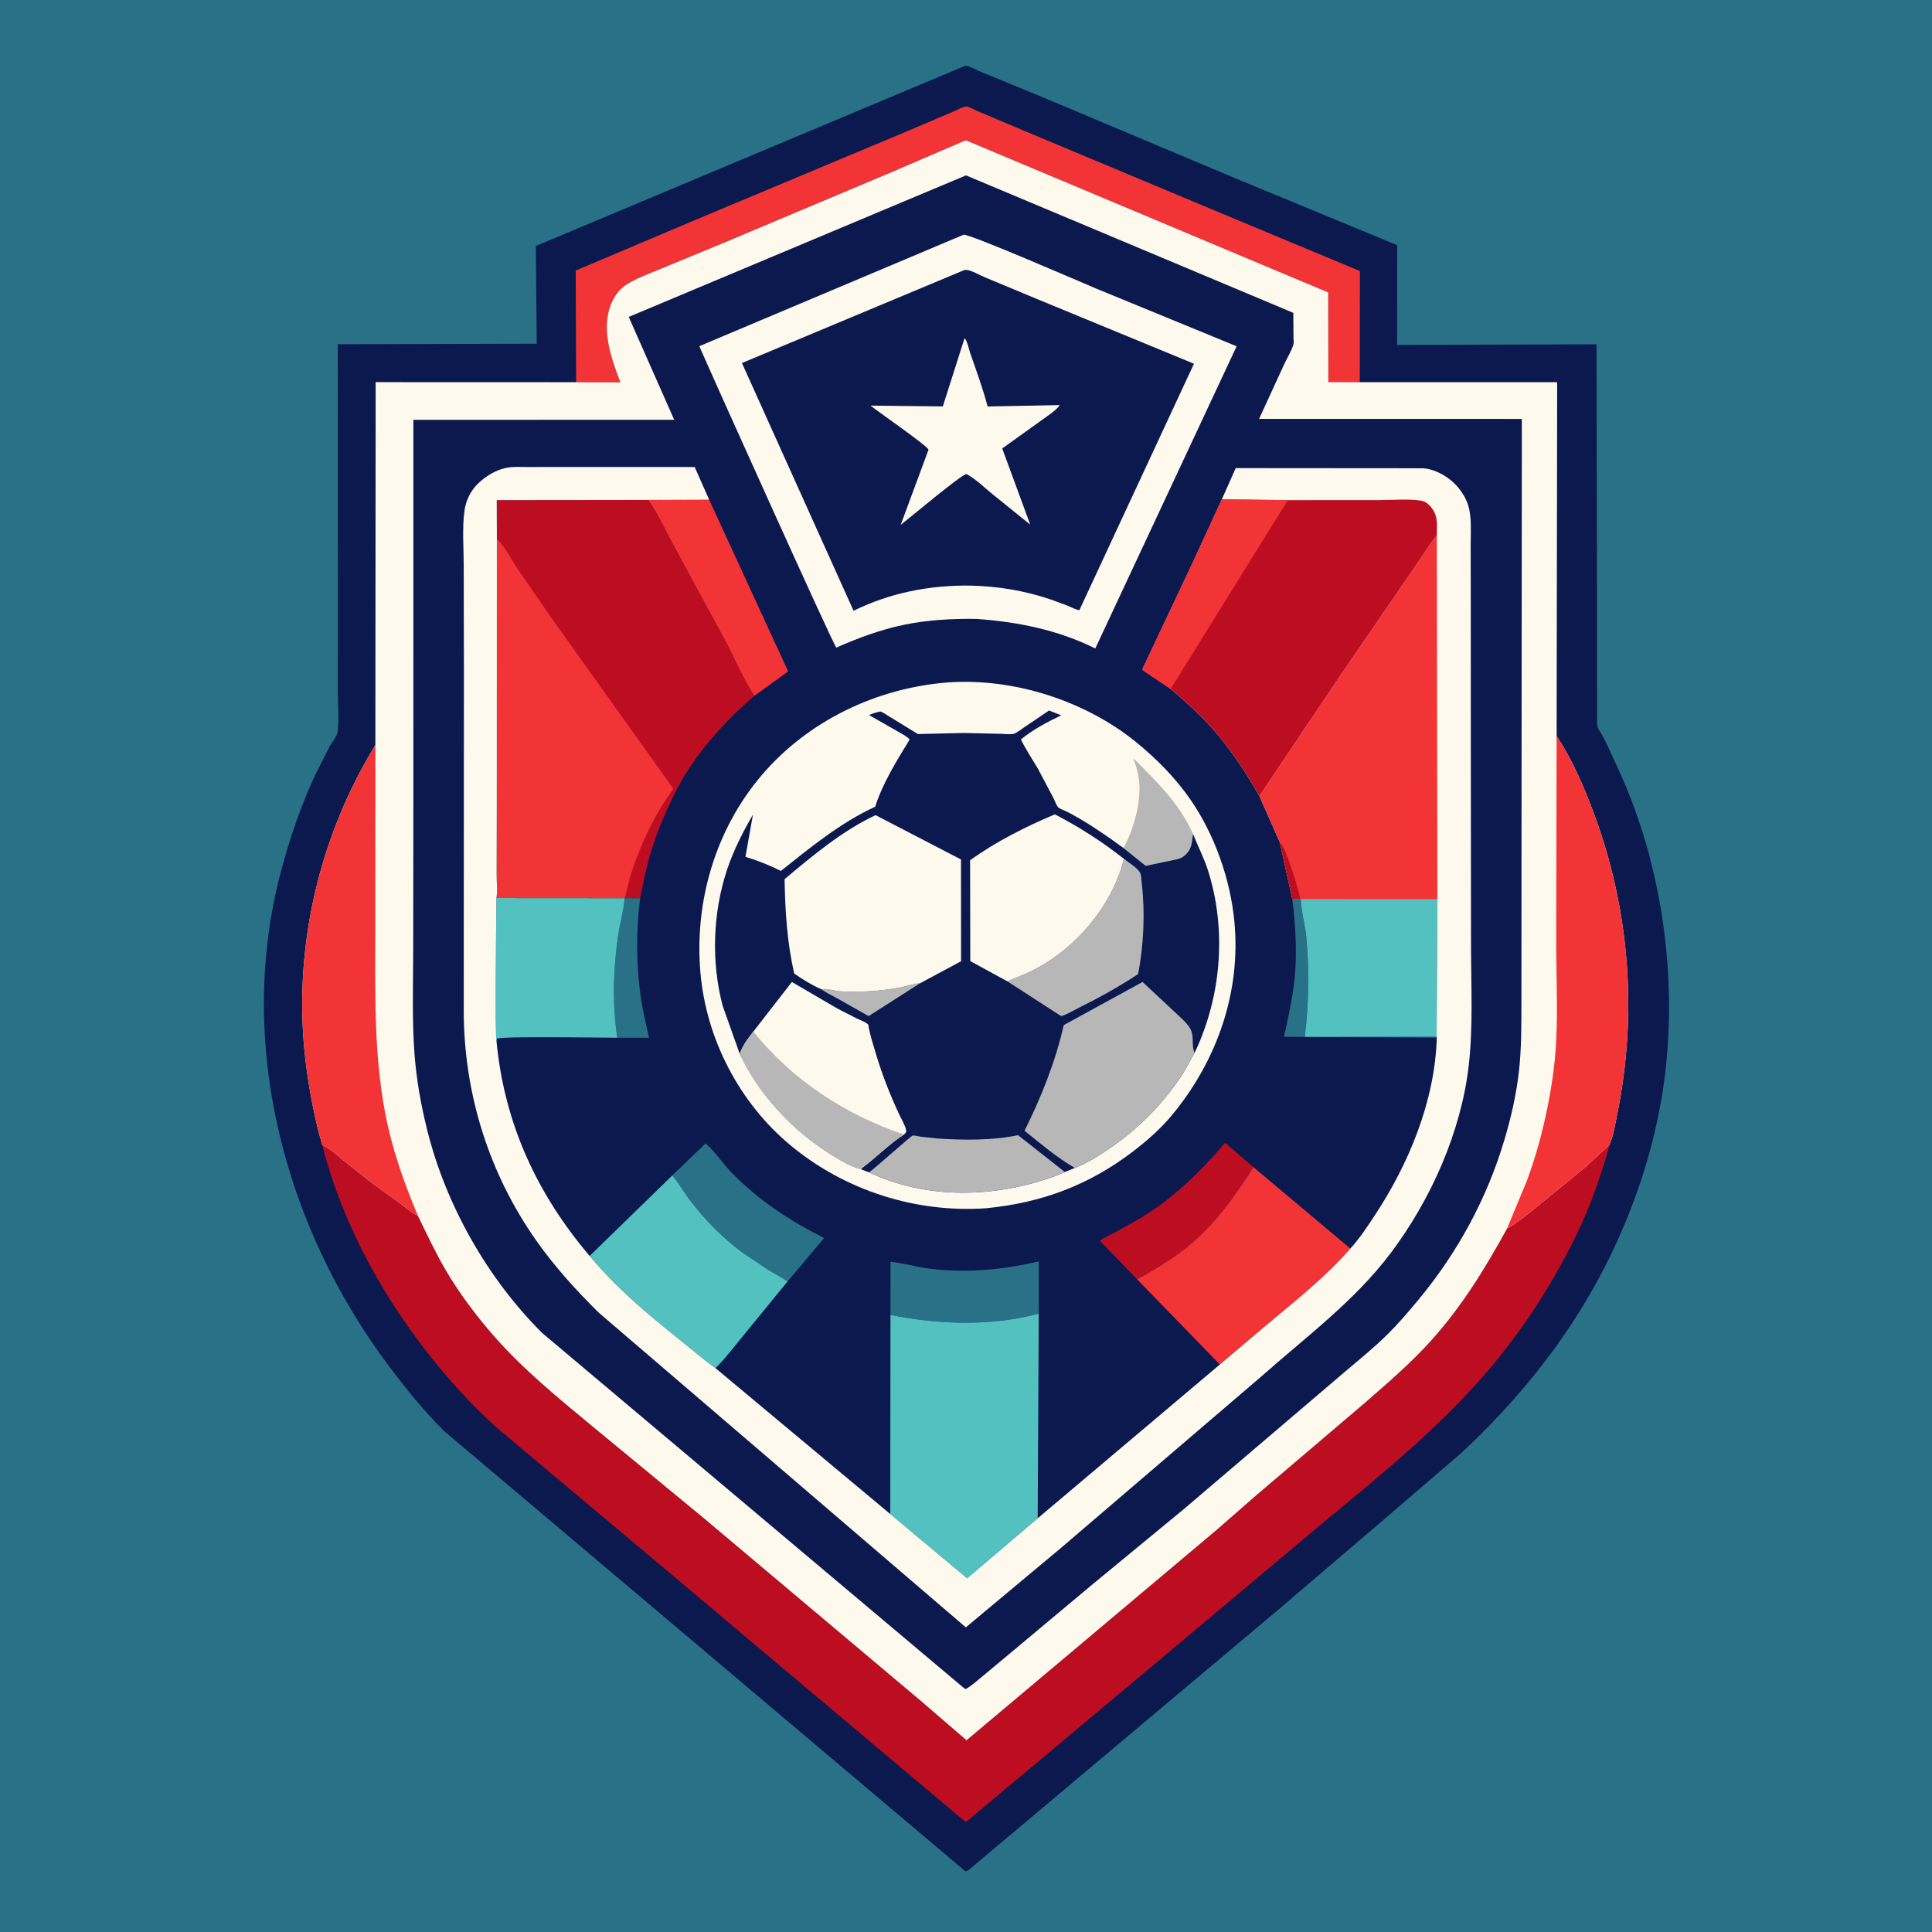 <svg version="1.1" xmlns="http://www.w3.org/2000/svg" style="display: block;" viewBox="0 0 2048 2048" width="1024" height="1024">
<path transform="translate(0,0)" fill="rgb(40,113,135)" d="M -0 -0 L 2048 0 L 2048 2048 L -0 2048 L -0 -0 z"/>
<path transform="translate(0,0)" fill="rgb(11,25,78)" d="M 1021.38 70.5 C 1022.26 70.227 1023.1 69.672 1024.01 69.681 C 1026.97 69.714 1035.9 74.564 1039.07 75.843 L 1105.69 103.236 L 1311.31 189.743 L 1481.07 259.878 L 1480.96 365.676 L 1692.43 364.955 L 1692.9 639.005 L 1692.92 725.082 L 1692.94 766.545 C 1693.08 769.63 1693.61 771.619 1695.3 774.237 C 1702.41 785.28 1707.71 798.749 1713.35 810.689 C 1758.06 905.355 1776.01 1016.45 1766.94 1120.5 C 1757.55 1228.06 1714.65 1335.98 1652.15 1423.57 C 1622.1 1465.69 1587.67 1504.22 1549.86 1539.51 L 1465.54 1611.98 L 1356.18 1705.37 L 1026.77 1982.31 L 1023.5 1983.78 L 470.897 1517.1 C 449.056 1495.33 430.346 1472.22 411.889 1447.58 C 301.137 1299.75 249.787 1105.35 297.717 924.178 C 307.037 888.95 318.794 854.52 334.128 821.449 L 349.647 790.906 C 352.03 786.629 357.638 779.863 358.088 775.301 C 359.388 762.116 358.205 747.419 358.204 734.116 L 358.174 645.6 L 358.016 364.904 L 568.951 364.357 L 568.001 260.754 L 1021.38 70.5 z"/>
<path transform="translate(0,0)" fill="rgb(242,52,54)" d="M 610.716 405.157 L 610.27 286.8 L 735.252 233.904 L 959.854 139.85 L 1010.52 118.303 C 1014.05 116.833 1020.75 113.048 1024.45 112.878 C 1026.38 112.79 1033.13 116.469 1035.2 117.328 L 1088.64 139.908 L 1286.66 222.753 L 1441.56 287.321 L 1441.41 405.129 L 1408.1 405.069 L 1407.97 309.99 L 1023.73 148.656 L 944.023 182.956 L 767.147 257.415 L 701.888 284.37 C 689.796 289.376 677.038 293.934 665.747 300.591 C 657.913 305.21 652.31 312.046 648.594 320.306 C 636.317 347.598 647.626 379.342 657.653 405.364 L 610.716 405.157 z"/>
<path transform="translate(0,0)" fill="rgb(189,14,33)" d="M 341.615 1213.76 C 350.546 1217.91 356.987 1224.36 364.52 1230.47 L 395.606 1255.07 L 423.594 1275.15 C 429.482 1279.49 436.231 1285.75 442.909 1288.61 C 452.499 1308.33 461.629 1328 472.779 1346.91 C 487.282 1371.52 505.203 1395.38 524.043 1416.79 C 555.437 1452.46 591.945 1482.1 628.419 1512.33 L 746.254 1609.5 L 976 1802.9 L 1024.57 1844.75 L 1133.42 1753.24 L 1290.07 1621.42 L 1332.25 1584.59 L 1446.5 1487.37 C 1470.97 1466.02 1495.8 1444.8 1517.51 1420.57 C 1550.02 1384.29 1574.21 1344.76 1597.56 1302.29 C 1606.62 1297.47 1614.96 1290.4 1623.12 1284.2 L 1680.28 1237.47 L 1705.89 1213.9 C 1704.07 1223.21 1700.73 1232.48 1697.85 1241.53 C 1690.05 1266.07 1680.62 1289.74 1669.21 1312.84 C 1641.73 1368.45 1606.67 1420.83 1565.04 1466.9 C 1514.63 1522.68 1455.91 1570.06 1398.08 1617.79 L 1269.16 1726.02 L 1111.11 1858.5 L 1023.79 1931.55 L 676.52 1639.26 L 585.578 1562.98 L 525.631 1512.59 C 504.594 1493.48 484.771 1472.36 466.556 1450.54 C 409.731 1382.48 363.514 1300.09 341.615 1213.76 z"/>
<path transform="translate(0,0)" fill="rgb(254,249,237)" d="M 610.716 405.157 L 657.653 405.364 C 647.626 379.342 636.317 347.598 648.594 320.306 C 652.31 312.046 657.913 305.21 665.747 300.591 C 677.038 293.934 689.796 289.376 701.888 284.37 L 767.147 257.415 L 944.023 182.956 L 1023.73 148.656 L 1407.97 309.99 L 1408.1 405.069 L 1441.41 405.129 L 1650.67 405.136 L 1650.08 780.182 C 1666.58 805.189 1678.52 832.834 1689.01 860.8 C 1727.69 963.977 1736.14 1074.73 1714 1182.63 C 1711.97 1192.51 1710.17 1204.71 1705.89 1213.9 L 1680.28 1237.47 L 1623.12 1284.2 C 1614.96 1290.4 1606.62 1297.47 1597.56 1302.29 C 1574.21 1344.76 1550.02 1384.29 1517.51 1420.57 C 1495.8 1444.8 1470.97 1466.02 1446.5 1487.37 L 1332.25 1584.59 L 1290.07 1621.42 L 1133.42 1753.24 L 1024.57 1844.75 L 976 1802.9 L 746.254 1609.5 L 628.419 1512.33 C 591.945 1482.1 555.437 1452.46 524.043 1416.79 C 505.203 1395.38 487.282 1371.52 472.779 1346.91 C 461.629 1328 452.499 1308.33 442.909 1288.61 C 436.231 1285.75 429.482 1279.49 423.594 1275.15 L 395.606 1255.07 L 364.52 1230.47 C 356.987 1224.36 350.546 1217.91 341.615 1213.76 L 337.208 1197.84 C 329.279 1164.93 323.541 1130.78 321.396 1097 C 314.568 989.45 341.751 881.627 397.906 789.78 L 398.202 405.086 L 610.716 405.157 z"/>
<path transform="translate(0,0)" fill="rgb(242,52,54)" d="M 397.906 789.78 L 397.798 984.814 C 397.847 1050.58 395.981 1115.46 408.399 1180.41 C 415.624 1218.19 428.1 1253.24 442.909 1288.61 C 436.231 1285.75 429.482 1279.49 423.594 1275.15 L 395.606 1255.07 L 364.52 1230.47 C 356.987 1224.36 350.546 1217.91 341.615 1213.76 L 337.208 1197.84 C 329.279 1164.93 323.541 1130.78 321.396 1097 C 314.568 989.45 341.751 881.627 397.906 789.78 z"/>
<path transform="translate(0,0)" fill="rgb(242,52,54)" d="M 1650.08 780.182 C 1666.58 805.189 1678.52 832.834 1689.01 860.8 C 1727.69 963.977 1736.14 1074.73 1714 1182.63 C 1711.97 1192.51 1710.17 1204.71 1705.89 1213.9 L 1680.28 1237.47 L 1623.12 1284.2 C 1614.96 1290.4 1606.62 1297.47 1597.56 1302.29 L 1618.49 1251.85 C 1627.63 1227.18 1634.87 1201.19 1640.08 1175.4 C 1644.79 1152.05 1648.37 1128.21 1649.58 1104.41 C 1651.46 1067.64 1649.51 1030.19 1649.63 993.346 L 1650.08 780.182 z"/>
<path transform="translate(0,0)" fill="rgb(11,25,78)" d="M 1024.01 185.914 L 1370.98 331.639 L 1371.17 359 C 1371.3 361.339 1371.65 363.195 1370.95 365.5 C 1368.84 372.413 1364.31 379.573 1361.25 386.222 L 1334.67 444.071 L 1613.22 444.089 L 1612.91 816.058 L 1612.82 988.126 L 1612.75 1064.74 C 1612.71 1088.34 1612.79 1112.09 1610.15 1135.58 C 1607.4 1160.15 1601.84 1184.32 1594.82 1208 C 1576.33 1270.35 1545.21 1327.62 1503.75 1377.63 C 1493.36 1390.17 1482.58 1402.81 1471.01 1414.29 C 1456.98 1428.21 1441.55 1440.64 1426.5 1453.42 L 1366.43 1504.63 L 1255.08 1599.57 L 1157.02 1680.37 L 1069.48 1753.62 L 1041.01 1777.33 C 1035.45 1781.92 1029.86 1787.13 1023.5 1790.57 L 1020.7 1788.5 L 574.519 1412.83 C 516.733 1355.19 472.943 1277.89 453.089 1198.84 C 446.327 1171.92 441.401 1144.49 439.35 1116.79 C 436.639 1080.16 437.984 1042.88 438.009 1006.16 L 438.18 855.645 L 438.196 445.042 L 714.683 444.988 L 666.481 335.942 L 1024.01 185.914 z"/>
<path transform="translate(0,0)" fill="rgb(40,113,135)" d="M 1378.34 952.771 L 1378.9 953.111 C 1379.17 965.885 1383.34 979.299 1384.58 992.231 C 1388.05 1028.21 1387.36 1063.26 1383.17 1099.17 L 1522.87 1098.98 L 1523.07 1099.93 L 1361.11 1099.03 C 1365.72 1077.81 1370.55 1056.72 1372.55 1035.05 C 1375.08 1007.63 1373.16 980.007 1369.87 952.756 L 1378.34 952.771 z"/>
<path transform="translate(0,0)" fill="rgb(40,113,135)" d="M 662.142 952.019 L 678.554 952.076 C 674.241 986.859 674.314 1022.18 679.238 1056.89 C 681.307 1071.48 684.93 1085.66 688.002 1100.04 L 654.34 1100.03 C 648.995 1063.91 650.043 1026.66 655.438 990.561 C 657.299 978.111 661.093 965.469 662.075 952.99 L 662.142 952.019 z"/>
<path transform="translate(0,0)" fill="rgb(189,14,33)" d="M 1205.43 1356.2 L 1165.91 1315.24 C 1170.37 1311.64 1176.89 1309.12 1182.05 1306.44 L 1208.63 1291.52 C 1243.95 1270.17 1271.97 1242.44 1298.69 1211.42 L 1328.75 1237.29 C 1308.74 1268.47 1287.72 1298.29 1258.61 1321.8 C 1241.78 1335.39 1224.13 1345.58 1205.43 1356.2 z"/>
<path transform="translate(0,0)" fill="rgb(40,113,135)" d="M 943.931 1393.9 L 943.985 1337.47 C 957.114 1338.92 970.094 1342.71 983.256 1344.51 C 1023.29 1350 1061.99 1346.19 1101.17 1337.12 L 1101.13 1392.53 C 1050.21 1406.1 995.278 1404.14 943.931 1393.9 z"/>
<path transform="translate(0,0)" fill="rgb(40,113,135)" d="M 712.716 1245.97 L 747.917 1212.08 C 758.195 1220.82 766.517 1233.92 776.149 1243.7 C 805.021 1273.03 837.07 1293.83 873.561 1312.43 L 834.773 1358.49 C 828.732 1353.91 821.575 1350.47 815.062 1346.55 L 788.251 1328.65 C 766.824 1313.16 747.009 1293.04 731.091 1271.9 C 725.121 1263.97 720.128 1255.16 713.932 1247.46 L 712.716 1245.97 z"/>
<path transform="translate(0,0)" fill="rgb(242,52,54)" d="M 751.756 529.74 L 835.459 711.723 L 799.558 737.736 C 787.605 719.278 778.606 697.898 768.273 678.399 L 713.046 576.5 C 704.554 560.921 697.3 544.477 687.04 529.975 L 751.756 529.74 z"/>
<path transform="translate(0,0)" fill="rgb(82,193,192)" d="M 526.201 951.924 L 662.142 952.019 L 662.075 952.99 C 661.093 965.469 657.299 978.111 655.438 990.561 C 650.043 1026.66 648.995 1063.91 654.34 1100.03 C 639.659 1100.02 531.981 1098.22 526.792 1101 L 526.42 1104.84 C 524.58 1101.06 526.077 966.095 526.201 951.924 z"/>
<path transform="translate(0,0)" fill="rgb(82,193,192)" d="M 1378.9 953.111 L 1523.68 953.203 L 1522.87 1098.98 L 1383.17 1099.17 C 1387.36 1063.26 1388.05 1028.21 1384.58 992.231 C 1383.34 979.299 1379.17 965.885 1378.9 953.111 z"/>
<path transform="translate(0,0)" fill="rgb(82,193,192)" d="M 712.716 1245.97 L 713.932 1247.46 C 720.128 1255.16 725.121 1263.97 731.091 1271.9 C 747.009 1293.04 766.824 1313.16 788.251 1328.65 L 815.062 1346.55 C 821.575 1350.47 828.732 1353.91 834.773 1358.49 L 786.098 1418.06 C 777.205 1428.95 768.502 1440.43 758.445 1450.28 C 745.998 1441.42 734.259 1431.21 722.315 1421.67 C 687.213 1393.64 653.92 1366.02 625.051 1331.35 L 712.716 1245.97 z"/>
<path transform="translate(0,0)" fill="rgb(242,52,54)" d="M 1328.75 1237.29 L 1431.43 1323.51 C 1406.25 1352.43 1376.32 1376.39 1346.96 1400.85 L 1293.08 1446.44 L 1205.43 1356.2 C 1224.13 1345.58 1241.78 1335.39 1258.61 1321.8 C 1287.72 1298.29 1308.74 1268.47 1328.75 1237.29 z"/>
<path transform="translate(0,0)" fill="rgb(82,193,192)" d="M 943.931 1393.9 C 995.278 1404.14 1050.21 1406.1 1101.13 1392.53 L 1099.98 1609.48 L 1025.22 1673.09 L 943.755 1604.96 L 943.931 1393.9 z"/>
<path transform="translate(0,0)" fill="rgb(189,14,33)" d="M 526.715 571.501 L 526.566 530.15 L 687.04 529.975 C 697.3 544.477 704.554 560.921 713.046 576.5 L 768.273 678.399 C 778.606 697.898 787.605 719.278 799.558 737.736 C 766.432 766.147 734.88 801.556 715.28 840.885 C 705.578 860.707 696.865 880.717 690.389 901.855 C 685.298 918.471 682.047 935.106 678.554 952.076 L 662.142 952.019 L 526.201 951.924 C 527.682 944.828 526.408 934.519 526.452 927.149 L 526.63 852.782 L 526.715 571.501 z"/>
<path transform="translate(0,0)" fill="rgb(242,52,54)" d="M 526.715 571.501 C 535.324 579.382 541.385 592.226 548.007 602 L 583.63 653.743 L 713.735 836.115 C 694.478 862.678 679.807 893.177 669.583 924.285 C 666.568 933.46 664.782 942.801 662.142 952.019 L 526.201 951.924 C 527.682 944.828 526.408 934.519 526.452 927.149 L 526.63 852.782 L 526.715 571.501 z"/>
<path transform="translate(0,0)" fill="rgb(254,249,237)" d="M 1021.43 248.82 C 1026.92 247.342 1147.8 299.969 1162 305.905 L 1310.88 367.075 L 1161.06 687.411 C 1121.61 667.724 1078.62 659.139 1034.92 656.071 C 1009.03 655.722 983.039 657.123 957.639 662.426 C 933.115 667.545 909.375 676.43 886.512 686.504 C 883.788 684.646 755.231 399.127 741.3 366.962 L 1021.43 248.82 z"/>
<path transform="translate(0,0)" fill="rgb(11,25,78)" d="M 1021.65 286.5 C 1022.6 286.359 1023.55 285.996 1024.51 286.076 C 1029.65 286.501 1038.65 291.706 1043.52 293.743 L 1097.74 316.346 L 1265.65 385.561 L 1144.16 646.842 C 1140.07 646.134 1135.83 643.756 1131.94 642.154 L 1113.92 635.5 C 1085.98 626.048 1058.21 621.445 1028.75 620.77 C 985.677 620.149 943.632 628.335 904.814 647.452 L 786.496 384.818 L 1021.65 286.5 z"/>
<path transform="translate(0,0)" fill="rgb(254,249,237)" d="M 1022.45 358.5 C 1025.25 360.861 1027.2 370.694 1028.58 374.652 C 1035.1 393.317 1041.86 411.753 1046.93 430.883 L 1123.42 429.413 C 1119.13 435.496 1110.08 441.08 1104.02 445.533 L 1062.41 475.408 L 1092.07 556.097 L 1051.87 523.653 C 1043.41 516.809 1034.89 508.257 1025.38 502.996 L 1024.44 502.5 C 1018.85 503.027 964.178 549.181 954.787 556.371 L 984.281 476.663 C 983.506 472.894 929.881 435.759 922.824 429.961 L 999.414 430.827 L 1022.45 358.5 z"/>
<path transform="translate(0,0)" fill="rgb(254,249,237)" d="M 1295.2 529.326 L 1309.9 496.216 L 1509.14 496.373 C 1523.07 497.741 1537.76 506.734 1546.45 517.647 C 1553.9 527.002 1557.49 535.72 1558.62 547.653 C 1559.59 557.807 1558.95 568.601 1558.98 578.819 L 1559.08 634.489 L 1559.15 819.641 L 1559.35 1006.21 C 1559.46 1047.07 1561.58 1088.93 1556.91 1129.56 C 1548.8 1200.07 1516.66 1271.97 1474.13 1328.41 C 1435.64 1379.5 1384.09 1417.38 1336.61 1459.49 L 1125.5 1640.17 L 1023.83 1725.07 L 634.5 1391.3 C 610.304 1367.36 587.535 1342.29 567.959 1314.36 C 518.122 1243.27 491.923 1159.28 491.581 1072.64 L 491.771 709.229 L 491.555 598.66 C 491.522 580.046 489.856 559.967 492.317 541.591 C 493.74 530.971 498.627 520.609 506.272 513.053 C 514.595 504.826 525.372 498.223 536.934 495.876 C 543.656 494.512 551.139 495.056 558 495.05 L 595.885 495.031 L 736.394 495.044 L 751.756 529.74 L 687.04 529.975 L 526.566 530.15 L 526.715 571.501 L 526.63 852.782 L 526.452 927.149 C 526.408 934.519 527.682 944.828 526.201 951.924 C 526.077 966.095 524.58 1101.06 526.42 1104.84 C 534.885 1191.16 569.091 1265.52 625.051 1331.35 C 653.92 1366.02 687.213 1393.64 722.315 1421.67 C 734.259 1431.21 745.998 1441.42 758.445 1450.28 L 943.755 1604.96 L 1025.22 1673.09 L 1099.98 1609.48 L 1293.08 1446.44 L 1346.96 1400.85 C 1376.32 1376.39 1406.25 1352.43 1431.43 1323.51 C 1440.88 1313.3 1448.68 1301.36 1456.37 1289.79 C 1493.25 1234.32 1521.08 1167.28 1523.07 1099.93 L 1522.87 1098.98 L 1523.68 953.203 L 1378.9 953.111 L 1378.34 952.771 L 1369.87 952.756 L 1356.66 892.776 L 1335.08 843.951 C 1321.02 819.386 1305.3 795.125 1286.59 773.815 C 1272.71 758.008 1256.93 743.931 1240.96 730.294 L 1211.38 710.411 C 1210.89 708.617 1211.57 708.141 1212.34 706.439 L 1264.29 596.435 L 1295.2 529.326 z"/>
<path transform="translate(0,0)" fill="rgb(242,52,54)" d="M 1335.08 843.951 L 1347.95 824.493 L 1423.56 712.051 L 1479.2 631.021 L 1509.1 587.217 C 1513.62 580.648 1517.71 573.429 1523.09 567.534 L 1523.68 953.203 L 1378.9 953.111 L 1378.34 952.771 L 1369.87 952.756 L 1356.66 892.776 L 1335.08 843.951 z"/>
<path transform="translate(0,0)" fill="rgb(189,14,33)" d="M 1356.66 892.776 C 1361.2 897.931 1363.28 904.628 1365.65 910.979 C 1370.69 924.462 1375.35 938.681 1378.34 952.771 L 1369.87 952.756 L 1356.66 892.776 z"/>
<path transform="translate(0,0)" fill="rgb(189,14,33)" d="M 1240.96 730.294 L 1211.38 710.411 C 1210.89 708.617 1211.57 708.141 1212.34 706.439 L 1264.29 596.435 L 1295.2 529.326 L 1365.11 530.162 L 1461 530.147 C 1475.25 530.144 1491.79 528.6 1505.83 530.61 C 1509.66 531.159 1512.33 532.677 1515.02 535.42 C 1524.84 545.424 1523.15 554.752 1523.09 567.534 C 1517.71 573.429 1513.62 580.648 1509.1 587.217 L 1479.2 631.021 L 1423.56 712.051 L 1347.95 824.493 L 1335.08 843.951 C 1321.02 819.386 1305.3 795.125 1286.59 773.815 C 1272.71 758.008 1256.93 743.931 1240.96 730.294 z"/>
<path transform="translate(0,0)" fill="rgb(242,52,54)" d="M 1240.96 730.294 L 1211.38 710.411 C 1210.89 708.617 1211.57 708.141 1212.34 706.439 L 1264.29 596.435 L 1295.2 529.326 L 1365.11 530.162 L 1240.96 730.294 z"/>
<path transform="translate(0,0)" fill="rgb(254,249,237)" d="M 1004.53 723.414 C 1074.27 718.412 1150.31 742.673 1204.52 786.866 C 1226.16 804.505 1246.04 824.595 1261.94 847.616 C 1287.67 884.863 1304.32 932.296 1308.53 977.279 C 1315.49 1051.68 1290.15 1124.01 1243.02 1181.25 C 1230.41 1196.56 1215.63 1209.55 1199.85 1221.49 C 1153.48 1256.59 1104.01 1274.92 1046.24 1280.7 L 1045.79 1280.76 C 971.263 1286.06 896.043 1262.16 838.426 1214.46 C 783.917 1169.34 748.664 1101.7 742.489 1031.18 C 735.917 956.127 758.269 879.534 807.283 821.909 C 856.524 764.017 929.211 729.313 1004.53 723.414 z"/>
<path transform="translate(0,0)" fill="rgb(184,183,183)" d="M 1190.77 898.804 C 1191.76 897.562 1191.52 897.992 1192.2 896.677 C 1202.37 876.942 1209.92 849.373 1207.45 827.007 C 1206.57 819.014 1203.93 811.34 1201.38 803.758 C 1225.45 827.672 1250.69 852.331 1264.59 883.876 C 1263.37 894.066 1263.37 900.768 1254.8 907.652 C 1251.08 910.64 1245.82 911.259 1241.28 912.215 L 1214.45 917.796 L 1190.77 898.804 z"/>
<path transform="translate(0,0)" fill="rgb(11,25,78)" d="M 784.168 1117.2 L 765.964 1065.91 C 753.699 1019.28 755.623 966.859 770.945 921.219 C 777.641 901.275 787.625 881.691 798.167 863.499 L 790.194 908.258 C 803.21 912.248 815.603 917.07 827.74 923.231 C 858.91 898.48 891.217 871.845 927.699 855.205 C 935.92 829.646 950.432 806.65 964.285 783.885 C 961.239 780.411 956.161 778.062 952.179 775.638 L 921.151 757.991 C 923.835 756.904 926.513 755.776 929.342 755.121 C 930.094 754.946 932.743 754.172 933.477 754.315 C 935.558 754.72 939.392 757.619 941.496 758.804 L 973.042 778.134 L 1021.49 777.003 L 1061.05 777.885 C 1064.86 777.957 1070.72 778.779 1074.35 777.932 C 1077.48 777.198 1082.13 773.29 1084.89 771.5 L 1112.06 753.168 L 1124.96 758.278 C 1110.48 765.137 1094.6 773.598 1082.23 783.84 C 1087.41 794.546 1094.1 804.444 1100.14 814.674 L 1116.81 846.173 C 1118.15 848.922 1119.68 853.362 1121.57 855.649 C 1122.93 857.302 1127.21 858.664 1129.26 859.612 C 1134.48 862.033 1139.49 864.933 1144.46 867.833 C 1160.6 877.235 1175.69 887.837 1190.77 898.804 L 1214.45 917.796 L 1241.28 912.215 C 1245.82 911.259 1251.08 910.64 1254.8 907.652 C 1263.37 900.768 1263.37 894.066 1264.59 883.876 C 1270.01 897.567 1276.7 910.243 1281.07 924.403 C 1299.62 984.545 1294.93 1050.83 1269.87 1108.34 L 1266.35 1116.01 C 1261.33 1124.53 1257 1133.64 1251.45 1141.79 C 1230.97 1171.88 1206.12 1196.93 1176.04 1217.44 C 1164.48 1225.32 1152.5 1232.92 1139.43 1238.05 L 1128.75 1242.38 L 1117.88 1246.97 C 1054.54 1269.62 983.091 1271.91 921.209 1242.73 L 913.005 1239.62 L 907.5 1237.96 C 896.438 1233.88 885.215 1226.87 875.402 1220.42 C 837.12 1195.25 803.756 1158.88 784.168 1117.2 z"/>
<path transform="translate(0,0)" fill="rgb(184,183,183)" d="M 870.83 1048.72 C 876.65 1047.55 885.024 1050.62 891.264 1050.9 C 901.22 1051.36 911.575 1051.38 921.523 1050.78 C 932.551 1050.11 943.966 1048.77 954.801 1046.67 C 961.563 1045.36 968.067 1042.56 974.978 1042.46 L 920.77 1077.11 L 888.135 1058.66 C 882.523 1055.52 875.982 1052.54 870.83 1048.72 z"/>
<path transform="translate(0,0)" fill="rgb(184,183,183)" d="M 921.209 1242.73 L 922.013 1242.17 C 928.338 1237.67 965.729 1204.02 967.497 1203.75 C 969.417 1203.46 973.611 1204.62 975.685 1204.89 L 994.243 1206.9 C 1021.52 1208.66 1052.36 1209.01 1079.16 1203.33 L 1128.75 1242.38 L 1117.88 1246.97 C 1054.54 1269.62 983.091 1271.91 921.209 1242.73 z"/>
<path transform="translate(0,0)" fill="rgb(184,183,183)" d="M 1191.39 910.401 C 1195.95 913.969 1205.69 919.962 1208.51 925.006 C 1209.83 927.368 1209.96 933.487 1210.31 936.424 C 1213.94 966.93 1212.45 1002.3 1206.39 1032.56 C 1186.08 1046.06 1164.89 1057.71 1143.06 1068.56 C 1137.3 1071.42 1130.99 1075.38 1124.89 1077.15 L 1067.82 1040.25 C 1081.43 1034.77 1094.41 1029.54 1107 1021.87 C 1146.79 997.623 1180.15 955.94 1191.39 910.401 z"/>
<path transform="translate(0,0)" fill="rgb(254,249,237)" d="M 1067.82 1040.25 L 1028.54 1018.8 L 1028.35 911.934 C 1055.31 892.365 1087.53 876.133 1118.2 863.25 C 1144.14 876.705 1168.48 892.282 1191.39 910.401 C 1180.15 955.94 1146.79 997.623 1107 1021.87 C 1094.41 1029.54 1081.43 1034.77 1067.82 1040.25 z"/>
<path transform="translate(0,0)" fill="rgb(254,249,237)" d="M 798.623 1093.43 L 839.418 1040.94 L 888.061 1069.33 L 908.681 1079.85 C 912.442 1081.64 917.369 1083.21 920.384 1086.07 L 920.544 1087.1 C 922.148 1096.83 925.354 1106.51 928.162 1115.95 C 935.128 1139.37 943.711 1161.27 954.154 1183.32 C 955.788 1186.77 962.241 1197.75 960.246 1200.52 L 958.295 1202.64 C 942.435 1212.61 928.575 1227.4 913.257 1238.5 L 913.005 1239.62 L 907.5 1237.96 C 896.438 1233.88 885.215 1226.87 875.402 1220.42 C 837.12 1195.25 803.756 1158.88 784.168 1117.2 C 787.39 1107.83 792.616 1101.19 798.623 1093.43 z"/>
<path transform="translate(0,0)" fill="rgb(184,183,183)" d="M 798.623 1093.43 C 839.268 1144.51 896.517 1182 958.295 1202.64 C 942.435 1212.61 928.575 1227.4 913.257 1238.5 L 913.005 1239.62 L 907.5 1237.96 C 896.438 1233.88 885.215 1226.87 875.402 1220.42 C 837.12 1195.25 803.756 1158.88 784.168 1117.2 C 787.39 1107.83 792.616 1101.19 798.623 1093.43 z"/>
<path transform="translate(0,0)" fill="rgb(184,183,183)" d="M 1139.43 1238.05 C 1120.63 1227.33 1102.91 1212.19 1086.03 1198.62 C 1103.64 1163.46 1118.95 1125.05 1127.63 1086.64 L 1211.15 1040.94 L 1247.06 1074.45 C 1252.32 1079.56 1260.28 1085.9 1262.84 1092.87 C 1265.49 1100.09 1263.28 1108.23 1265.8 1114.91 L 1266.35 1116.01 C 1261.33 1124.53 1257 1133.64 1251.45 1141.79 C 1230.97 1171.88 1206.12 1196.93 1176.04 1217.44 C 1164.48 1225.32 1152.5 1232.92 1139.43 1238.05 z"/>
<path transform="translate(0,0)" fill="rgb(254,249,237)" d="M 870.83 1048.72 C 860.919 1044.45 850.709 1038.17 841.892 1031.97 C 834.245 998.308 832.358 966.369 831.67 931.974 C 861.081 907.214 893.123 880.471 928.136 864.105 L 1018.7 911.063 L 1018.77 1018.96 L 974.978 1042.46 C 968.067 1042.56 961.563 1045.36 954.801 1046.67 C 943.966 1048.77 932.551 1050.11 921.523 1050.78 C 911.575 1051.38 901.22 1051.36 891.264 1050.9 C 885.024 1050.62 876.65 1047.55 870.83 1048.72 z"/>
</svg>
